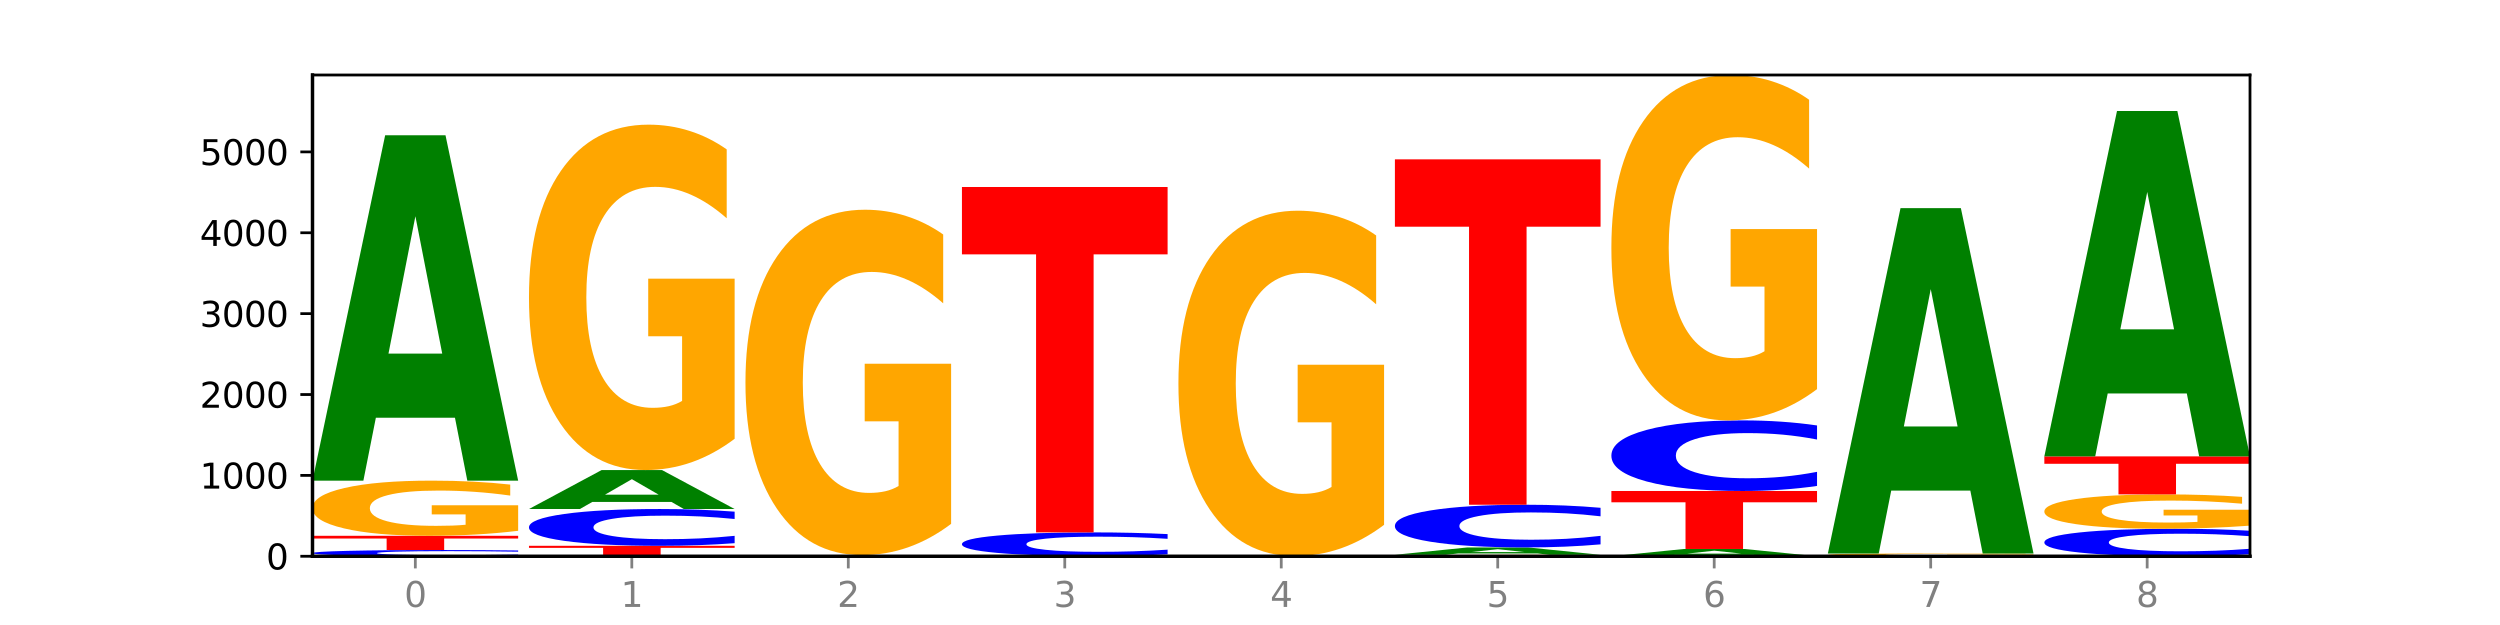 <?xml version="1.0" encoding="utf-8" standalone="no"?>
<!DOCTYPE svg PUBLIC "-//W3C//DTD SVG 1.1//EN"
  "http://www.w3.org/Graphics/SVG/1.1/DTD/svg11.dtd">
<svg xmlns:xlink="http://www.w3.org/1999/xlink" width="720pt" height="180pt" viewBox="0 0 720 180" xmlns="http://www.w3.org/2000/svg" version="1.1">
 <defs>
  <style type="text/css">*{stroke-linejoin: round; stroke-linecap: butt}</style>
 </defs>
 <g id="figure_1">
  <g id="patch_1">
   <path d="M 0 180 
L 720 180 
L 720 0 
L 0 0 
z
" style="fill: #ffffff"/>
  </g>
  <g id="axes_1">
   <g id="patch_2">
    <path d="M 90 160.2 
L 648 160.2 
L 648 21.6 
L 90 21.6 
z
" style="fill: #ffffff"/>
   </g>
   <g id="line2d_1">
    <path d="M 90 160.2 
L 648 160.2 
" clip-path="url(#p520d576b8d)" style="fill: none; stroke: #000000; stroke-width: 0.5; stroke-linecap: square"/>
   </g>
   <g id="patch_3">
    <path d="M 149.229 160.071 
Q 144.275 160.135 138.917 160.167 
Q 133.56 160.2 127.725 160.2 
Q 110.325 160.2 100.163 159.958 
Q 90 159.717 90 159.304 
Q 90 158.889 100.163 158.648 
Q 110.325 158.407 127.725 158.407 
Q 133.56 158.407 138.917 158.439 
Q 144.275 158.471 149.229 158.535 
L 149.229 158.893 
Q 144.23 158.808 139.38 158.769 
Q 134.53 158.73 129.173 158.73 
Q 119.562 158.73 114.056 158.883 
Q 108.564 159.035 108.564 159.304 
Q 108.564 159.571 114.056 159.724 
Q 119.562 159.877 129.173 159.877 
Q 134.53 159.877 139.38 159.838 
Q 144.23 159.798 149.229 159.714 
L 149.229 160.071 
z
" clip-path="url(#p520d576b8d)" style="fill: #0000ff"/>
   </g>
   <g id="patch_4">
    <path d="M 90 154.308 
L 149.229 154.308 
L 149.229 155.107 
L 127.92 155.107 
L 127.92 158.407 
L 111.35 158.407 
L 111.35 155.107 
L 90 155.107 
L 90 154.308 
z
" clip-path="url(#p520d576b8d)" style="fill: #ff0000"/>
   </g>
   <g id="patch_5">
    <path d="M 149.229 152.87 
Q 143.256 153.589 136.831 153.95 
Q 130.406 154.308 123.557 154.308 
Q 108.079 154.308 99.04 152.168 
Q 90 150.029 90 146.371 
Q 90 142.669 99.199 140.547 
Q 108.411 138.424 124.433 138.424 
Q 130.605 138.424 136.26 138.712 
Q 141.928 138.998 146.946 139.562 
L 146.946 142.728 
Q 141.769 142.003 136.645 141.646 
Q 131.521 141.285 126.371 141.285 
Q 116.84 141.285 111.677 142.604 
Q 106.513 143.92 106.513 146.371 
Q 106.513 148.799 111.491 150.124 
Q 116.469 151.446 125.628 151.446 
Q 128.123 151.446 130.26 151.371 
Q 132.397 151.292 134.097 151.128 
L 134.097 148.155 
L 124.34 148.155 
L 124.34 145.508 
L 149.229 145.508 
L 149.229 152.87 
z
" clip-path="url(#p520d576b8d)" style="fill: #ffa600"/>
   </g>
   <g id="patch_6">
    <path d="M 131.028 120.303 
L 108.249 120.303 
L 104.653 138.424 
L 90 138.424 
L 110.926 38.951 
L 128.303 38.951 
L 149.229 138.424 
L 134.588 138.424 
L 131.028 120.303 
z
M 111.882 101.841 
L 127.359 101.841 
L 119.633 62.274 
L 111.882 101.841 
z
" clip-path="url(#p520d576b8d)" style="fill: #008000"/>
   </g>
   <g id="patch_7">
    <path d="M 152.346 157.196 
L 211.575 157.196 
L 211.575 157.782 
L 190.267 157.782 
L 190.267 160.2 
L 173.696 160.2 
L 173.696 157.782 
L 152.346 157.782 
L 152.346 157.196 
z
" clip-path="url(#p520d576b8d)" style="fill: #ff0000"/>
   </g>
   <g id="patch_8">
    <path d="M 211.575 156.436 
Q 206.621 156.812 201.264 157.003 
Q 195.906 157.196 190.071 157.196 
Q 172.671 157.196 162.509 155.768 
Q 152.346 154.341 152.346 151.9 
Q 152.346 149.451 162.509 148.026 
Q 172.671 146.599 190.071 146.599 
Q 195.906 146.599 201.264 146.791 
Q 206.621 146.982 211.575 147.358 
L 211.575 149.471 
Q 206.576 148.971 201.726 148.739 
Q 196.876 148.507 191.519 148.507 
Q 181.909 148.507 176.402 149.411 
Q 170.91 150.313 170.91 151.9 
Q 170.91 153.481 176.402 154.385 
Q 181.909 155.287 191.519 155.287 
Q 196.876 155.287 201.726 155.055 
Q 206.576 154.82 211.575 154.321 
L 211.575 156.436 
z
" clip-path="url(#p520d576b8d)" style="fill: #0000ff"/>
   </g>
   <g id="patch_9">
    <path d="M 193.374 144.554 
L 170.596 144.554 
L 166.999 146.599 
L 152.346 146.599 
L 173.272 135.373 
L 190.65 135.373 
L 211.575 146.599 
L 196.935 146.599 
L 193.374 144.554 
z
M 174.229 142.47 
L 189.705 142.47 
L 181.979 138.005 
L 174.229 142.47 
z
" clip-path="url(#p520d576b8d)" style="fill: #008000"/>
   </g>
   <g id="patch_10">
    <path d="M 211.575 126.373 
Q 205.602 130.873 199.177 133.133 
Q 192.753 135.373 185.903 135.373 
Q 170.426 135.373 161.386 121.975 
Q 152.346 108.578 152.346 85.667 
Q 152.346 62.489 161.545 49.195 
Q 170.758 35.9 186.779 35.9 
Q 192.952 35.9 198.607 37.708 
Q 204.275 39.496 209.292 43.03 
L 209.292 62.859 
Q 204.115 58.318 198.992 56.078 
Q 193.868 53.818 188.717 53.818 
Q 179.187 53.818 174.023 62.078 
Q 168.859 70.318 168.859 85.667 
Q 168.859 100.873 173.837 109.174 
Q 178.815 117.455 187.974 117.455 
Q 190.47 117.455 192.607 116.982 
Q 194.744 116.489 196.443 115.462 
L 196.443 96.845 
L 186.686 96.845 
L 186.686 80.263 
L 211.575 80.263 
L 211.575 126.373 
z
" clip-path="url(#p520d576b8d)" style="fill: #ffa600"/>
   </g>
   <g id="patch_11">
    <path d="M 273.922 160.177 
Q 268.967 160.188 263.61 160.194 
Q 258.253 160.2 252.418 160.2 
Q 235.018 160.2 224.855 160.156 
Q 214.693 160.112 214.693 160.037 
Q 214.693 159.962 224.855 159.918 
Q 235.018 159.874 252.418 159.874 
Q 258.253 159.874 263.61 159.88 
Q 268.967 159.886 273.922 159.897 
L 273.922 159.962 
Q 268.923 159.947 264.073 159.94 
Q 259.223 159.933 253.865 159.933 
Q 244.255 159.933 238.748 159.96 
Q 233.257 159.988 233.257 160.037 
Q 233.257 160.086 238.748 160.114 
Q 244.255 160.141 253.865 160.141 
Q 259.223 160.141 264.073 160.134 
Q 268.923 160.127 273.922 160.112 
L 273.922 160.177 
z
" clip-path="url(#p520d576b8d)" style="fill: #0000ff"/>
   </g>
   <g id="patch_12">
    <path d="M 273.922 150.874 
Q 267.948 155.374 261.524 157.634 
Q 255.099 159.874 248.25 159.874 
Q 232.772 159.874 223.732 146.477 
Q 214.693 133.079 214.693 110.169 
Q 214.693 86.99 223.892 73.696 
Q 233.104 60.401 249.126 60.401 
Q 255.298 60.401 260.953 62.21 
Q 266.621 63.997 271.639 67.532 
L 271.639 87.36 
Q 266.462 82.819 261.338 80.58 
Q 256.214 78.319 251.064 78.319 
Q 241.533 78.319 236.369 86.58 
Q 231.206 94.819 231.206 110.169 
Q 231.206 125.374 236.184 133.675 
Q 241.161 141.956 250.32 141.956 
Q 252.816 141.956 254.953 141.484 
Q 257.09 140.99 258.789 139.963 
L 258.789 121.347 
L 249.033 121.347 
L 249.033 104.764 
L 273.922 104.764 
L 273.922 150.874 
z
" clip-path="url(#p520d576b8d)" style="fill: #ffa600"/>
   </g>
   <g id="patch_13">
    <path d="M 318.067 160.192 
L 295.289 160.192 
L 291.692 160.2 
L 277.039 160.2 
L 297.965 160.153 
L 315.342 160.153 
L 336.268 160.2 
L 321.627 160.2 
L 318.067 160.192 
z
M 298.922 160.183 
L 314.398 160.183 
L 306.672 160.164 
L 298.922 160.183 
z
" clip-path="url(#p520d576b8d)" style="fill: #008000"/>
   </g>
   <g id="patch_14">
    <path d="M 336.268 159.664 
Q 331.314 159.907 325.956 160.029 
Q 320.599 160.153 314.764 160.153 
Q 297.364 160.153 287.202 159.234 
Q 277.039 158.315 277.039 156.744 
Q 277.039 155.166 287.202 154.248 
Q 297.364 153.329 314.764 153.329 
Q 320.599 153.329 325.956 153.453 
Q 331.314 153.576 336.268 153.819 
L 336.268 155.179 
Q 331.269 154.857 326.419 154.708 
Q 321.569 154.559 316.212 154.559 
Q 306.601 154.559 301.095 155.141 
Q 295.603 155.722 295.603 156.744 
Q 295.603 157.761 301.095 158.343 
Q 306.601 158.924 316.212 158.924 
Q 321.569 158.924 326.419 158.775 
Q 331.269 158.624 336.268 158.303 
L 336.268 159.664 
z
" clip-path="url(#p520d576b8d)" style="fill: #0000ff"/>
   </g>
   <g id="patch_15">
    <path d="M 277.039 53.857 
L 336.268 53.857 
L 336.268 73.257 
L 314.959 73.257 
L 314.959 153.329 
L 298.389 153.329 
L 298.389 73.257 
L 277.039 73.257 
L 277.039 53.857 
z
" clip-path="url(#p520d576b8d)" style="fill: #ff0000"/>
   </g>
   <g id="patch_16">
    <path d="M 398.615 160.197 
Q 393.66 160.198 388.303 160.199 
Q 382.945 160.2 377.111 160.2 
Q 359.71 160.2 349.548 160.194 
Q 339.385 160.187 339.385 160.177 
Q 339.385 160.166 349.548 160.16 
Q 359.71 160.153 377.111 160.153 
Q 382.945 160.153 388.303 160.154 
Q 393.66 160.155 398.615 160.157 
L 398.615 160.166 
Q 393.615 160.164 388.765 160.163 
Q 383.915 160.162 378.558 160.162 
Q 368.948 160.162 363.441 160.166 
Q 357.95 160.17 357.95 160.177 
Q 357.95 160.184 363.441 160.188 
Q 368.948 160.192 378.558 160.192 
Q 383.915 160.192 388.765 160.191 
Q 393.615 160.19 398.615 160.187 
L 398.615 160.197 
z
" clip-path="url(#p520d576b8d)" style="fill: #0000ff"/>
   </g>
   <g id="patch_17">
    <path d="M 398.615 151.153 
Q 392.641 155.653 386.217 157.914 
Q 379.792 160.153 372.942 160.153 
Q 357.465 160.153 348.425 146.756 
Q 339.385 133.359 339.385 110.448 
Q 339.385 87.27 348.584 73.975 
Q 357.797 60.681 373.818 60.681 
Q 379.991 60.681 385.646 62.489 
Q 391.314 64.277 396.331 67.811 
L 396.331 87.64 
Q 391.154 83.099 386.031 80.859 
Q 380.907 78.599 375.757 78.599 
Q 366.226 78.599 361.062 86.859 
Q 355.898 95.099 355.898 110.448 
Q 355.898 125.653 360.876 133.955 
Q 365.854 142.236 375.013 142.236 
Q 377.509 142.236 379.646 141.763 
Q 381.783 141.27 383.482 140.242 
L 383.482 121.626 
L 373.726 121.626 
L 373.726 105.044 
L 398.615 105.044 
L 398.615 151.153 
z
" clip-path="url(#p520d576b8d)" style="fill: #ffa600"/>
   </g>
   <g id="patch_18">
    <path d="M 460.961 160.162 
Q 454.988 160.181 448.563 160.191 
Q 442.138 160.2 435.289 160.2 
Q 419.811 160.2 410.772 160.144 
Q 401.732 160.087 401.732 159.991 
Q 401.732 159.893 410.931 159.837 
Q 420.143 159.781 436.165 159.781 
Q 442.337 159.781 447.992 159.788 
Q 453.66 159.796 458.678 159.811 
L 458.678 159.894 
Q 453.501 159.875 448.377 159.866 
Q 443.253 159.856 438.103 159.856 
Q 428.572 159.856 423.408 159.891 
Q 418.245 159.926 418.245 159.991 
Q 418.245 160.055 423.223 160.09 
Q 428.2 160.124 437.36 160.124 
Q 439.855 160.124 441.992 160.122 
Q 444.129 160.12 445.828 160.116 
L 445.828 160.038 
L 436.072 160.038 
L 436.072 159.968 
L 460.961 159.968 
L 460.961 160.162 
z
" clip-path="url(#p520d576b8d)" style="fill: #ffa600"/>
   </g>
   <g id="patch_19">
    <path d="M 442.76 159.395 
L 419.981 159.395 
L 416.385 159.781 
L 401.732 159.781 
L 422.658 157.661 
L 440.035 157.661 
L 460.961 159.781 
L 446.32 159.781 
L 442.76 159.395 
z
M 423.614 159.001 
L 439.091 159.001 
L 431.365 158.158 
L 423.614 159.001 
z
" clip-path="url(#p520d576b8d)" style="fill: #008000"/>
   </g>
   <g id="patch_20">
    <path d="M 460.961 156.78 
Q 456.006 157.217 450.649 157.438 
Q 445.292 157.661 439.457 157.661 
Q 422.057 157.661 411.894 156.005 
Q 401.732 154.349 401.732 151.517 
Q 401.732 148.674 411.894 147.02 
Q 422.057 145.364 439.457 145.364 
Q 445.292 145.364 450.649 145.588 
Q 456.006 145.809 460.961 146.246 
L 460.961 148.697 
Q 455.962 148.118 451.112 147.848 
Q 446.262 147.579 440.904 147.579 
Q 431.294 147.579 425.788 148.628 
Q 420.296 149.675 420.296 151.517 
Q 420.296 153.351 425.788 154.4 
Q 431.294 155.446 440.904 155.446 
Q 446.262 155.446 451.112 155.177 
Q 455.962 154.905 460.961 154.326 
L 460.961 156.78 
z
" clip-path="url(#p520d576b8d)" style="fill: #0000ff"/>
   </g>
   <g id="patch_21">
    <path d="M 401.732 45.892 
L 460.961 45.892 
L 460.961 65.292 
L 439.652 65.292 
L 439.652 145.364 
L 423.082 145.364 
L 423.082 65.292 
L 401.732 65.292 
L 401.732 45.892 
z
" clip-path="url(#p520d576b8d)" style="fill: #ff0000"/>
   </g>
   <g id="patch_22">
    <path d="M 505.106 159.818 
L 482.328 159.818 
L 478.731 160.2 
L 464.078 160.2 
L 485.004 158.104 
L 502.382 158.104 
L 523.307 160.2 
L 508.667 160.2 
L 505.106 159.818 
z
M 485.961 159.429 
L 501.437 159.429 
L 493.711 158.595 
L 485.961 159.429 
z
" clip-path="url(#p520d576b8d)" style="fill: #008000"/>
   </g>
   <g id="patch_23">
    <path d="M 464.078 141.405 
L 523.307 141.405 
L 523.307 144.662 
L 501.999 144.662 
L 501.999 158.104 
L 485.428 158.104 
L 485.428 144.662 
L 464.078 144.662 
L 464.078 141.405 
z
" clip-path="url(#p520d576b8d)" style="fill: #ff0000"/>
   </g>
   <g id="patch_24">
    <path d="M 523.307 139.947 
Q 518.353 140.67 512.996 141.035 
Q 507.638 141.405 501.803 141.405 
Q 484.403 141.405 474.241 138.666 
Q 464.078 135.928 464.078 131.245 
Q 464.078 126.545 474.241 123.811 
Q 484.403 121.072 501.803 121.072 
Q 507.638 121.072 512.996 121.442 
Q 518.353 121.807 523.307 122.53 
L 523.307 126.583 
Q 518.308 125.625 513.458 125.18 
Q 508.608 124.735 503.251 124.735 
Q 493.641 124.735 488.134 126.469 
Q 482.642 128.2 482.642 131.245 
Q 482.642 134.277 488.134 136.012 
Q 493.641 137.742 503.251 137.742 
Q 508.608 137.742 513.458 137.297 
Q 518.308 136.848 523.307 135.89 
L 523.307 139.947 
z
" clip-path="url(#p520d576b8d)" style="fill: #0000ff"/>
   </g>
   <g id="patch_25">
    <path d="M 523.307 112.072 
Q 517.334 116.572 510.909 118.833 
Q 504.485 121.072 497.635 121.072 
Q 482.158 121.072 473.118 107.675 
Q 464.078 94.278 464.078 71.367 
Q 464.078 48.189 473.277 34.895 
Q 482.489 21.6 498.511 21.6 
Q 504.684 21.6 510.338 23.408 
Q 516.007 25.196 521.024 28.73 
L 521.024 48.559 
Q 515.847 44.018 510.723 41.778 
Q 505.6 39.518 500.449 39.518 
Q 490.918 39.518 485.755 47.778 
Q 480.591 56.018 480.591 71.367 
Q 480.591 86.573 485.569 94.874 
Q 490.547 103.155 499.706 103.155 
Q 502.201 103.155 504.339 102.682 
Q 506.476 102.189 508.175 101.162 
L 508.175 82.545 
L 498.418 82.545 
L 498.418 65.963 
L 523.307 65.963 
L 523.307 112.072 
z
" clip-path="url(#p520d576b8d)" style="fill: #ffa600"/>
   </g>
   <g id="patch_26">
    <path d="M 585.654 160.193 
Q 580.699 160.197 575.342 160.198 
Q 569.985 160.2 564.15 160.2 
Q 546.75 160.2 536.587 160.187 
Q 526.425 160.175 526.425 160.153 
Q 526.425 160.132 536.587 160.119 
Q 546.75 160.107 564.15 160.107 
Q 569.985 160.107 575.342 160.109 
Q 580.699 160.11 585.654 160.114 
L 585.654 160.132 
Q 580.654 160.128 575.805 160.126 
Q 570.955 160.124 565.597 160.124 
Q 555.987 160.124 550.48 160.132 
Q 544.989 160.139 544.989 160.153 
Q 544.989 160.167 550.48 160.175 
Q 555.987 160.183 565.597 160.183 
Q 570.955 160.183 575.805 160.181 
Q 580.654 160.179 585.654 160.175 
L 585.654 160.193 
z
" clip-path="url(#p520d576b8d)" style="fill: #0000ff"/>
   </g>
   <g id="patch_27">
    <path d="M 526.425 159.99 
L 585.654 159.99 
L 585.654 160.013 
L 564.345 160.013 
L 564.345 160.107 
L 547.775 160.107 
L 547.775 160.013 
L 526.425 160.013 
L 526.425 159.99 
z
" clip-path="url(#p520d576b8d)" style="fill: #ff0000"/>
   </g>
   <g id="patch_28">
    <path d="M 585.654 159.938 
Q 579.68 159.964 573.256 159.977 
Q 566.831 159.99 559.982 159.99 
Q 544.504 159.99 535.464 159.912 
Q 526.425 159.834 526.425 159.699 
Q 526.425 159.564 535.624 159.486 
Q 544.836 159.408 560.858 159.408 
Q 567.03 159.408 572.685 159.419 
Q 578.353 159.429 583.37 159.45 
L 583.37 159.566 
Q 578.194 159.539 573.07 159.526 
Q 567.946 159.513 562.796 159.513 
Q 553.265 159.513 548.101 159.561 
Q 542.938 159.61 542.938 159.699 
Q 542.938 159.788 547.915 159.837 
Q 552.893 159.886 562.052 159.886 
Q 564.548 159.886 566.685 159.883 
Q 568.822 159.88 570.521 159.874 
L 570.521 159.765 
L 560.765 159.765 
L 560.765 159.668 
L 585.654 159.668 
L 585.654 159.938 
z
" clip-path="url(#p520d576b8d)" style="fill: #ffa600"/>
   </g>
   <g id="patch_29">
    <path d="M 567.453 141.287 
L 544.674 141.287 
L 541.077 159.408 
L 526.425 159.408 
L 547.35 59.936 
L 564.728 59.936 
L 585.654 159.408 
L 571.013 159.408 
L 567.453 141.287 
z
M 548.307 122.825 
L 563.783 122.825 
L 556.057 83.258 
L 548.307 122.825 
z
" clip-path="url(#p520d576b8d)" style="fill: #008000"/>
   </g>
   <g id="patch_30">
    <path d="M 648 159.632 
Q 643.046 159.914 637.688 160.056 
Q 632.331 160.2 626.496 160.2 
Q 609.096 160.2 598.933 159.133 
Q 588.771 158.067 588.771 156.243 
Q 588.771 154.413 598.933 153.348 
Q 609.096 152.281 626.496 152.281 
Q 632.331 152.281 637.688 152.425 
Q 643.046 152.568 648 152.849 
L 648 154.427 
Q 643.001 154.054 638.151 153.881 
Q 633.301 153.708 627.944 153.708 
Q 618.333 153.708 612.827 154.383 
Q 607.335 155.057 607.335 156.243 
Q 607.335 157.424 612.827 158.1 
Q 618.333 158.774 627.944 158.774 
Q 633.301 158.774 638.151 158.6 
Q 643.001 158.425 648 158.052 
L 648 159.632 
z
" clip-path="url(#p520d576b8d)" style="fill: #0000ff"/>
   </g>
   <g id="patch_31">
    <path d="M 648 151.386 
Q 642.027 151.834 635.602 152.058 
Q 629.177 152.281 622.328 152.281 
Q 606.85 152.281 597.811 150.948 
Q 588.771 149.615 588.771 147.335 
Q 588.771 145.029 597.97 143.706 
Q 607.182 142.383 623.204 142.383 
Q 629.376 142.383 635.031 142.563 
Q 640.699 142.741 645.717 143.093 
L 645.717 145.066 
Q 640.54 144.614 635.416 144.391 
Q 630.292 144.166 625.142 144.166 
Q 615.611 144.166 610.448 144.988 
Q 605.284 145.808 605.284 147.335 
Q 605.284 148.848 610.262 149.674 
Q 615.24 150.498 624.399 150.498 
Q 626.894 150.498 629.031 150.451 
Q 631.168 150.402 632.868 150.3 
L 632.868 148.448 
L 623.111 148.448 
L 623.111 146.797 
L 648 146.797 
L 648 151.386 
z
" clip-path="url(#p520d576b8d)" style="fill: #ffa600"/>
   </g>
   <g id="patch_32">
    <path d="M 588.771 131.437 
L 648 131.437 
L 648 133.571 
L 626.691 133.571 
L 626.691 142.383 
L 610.121 142.383 
L 610.121 133.571 
L 588.771 133.571 
L 588.771 131.437 
z
" clip-path="url(#p520d576b8d)" style="fill: #ff0000"/>
   </g>
   <g id="patch_33">
    <path d="M 629.799 113.316 
L 607.02 113.316 
L 603.424 131.437 
L 588.771 131.437 
L 609.697 31.964 
L 627.074 31.964 
L 648 131.437 
L 633.359 131.437 
L 629.799 113.316 
z
M 610.653 94.854 
L 626.13 94.854 
L 618.404 55.287 
L 610.653 94.854 
z
" clip-path="url(#p520d576b8d)" style="fill: #008000"/>
   </g>
   <g id="matplotlib.axis_1">
    <g id="xtick_1">
     <g id="line2d_2">
      <defs>
       <path id="mcd2b161316" d="M 0 0 
L 0 3.5 
" style="stroke: #808080; stroke-width: 0.8"/>
      </defs>
      <g>
       <use xlink:href="#mcd2b161316" x="119.615" y="160.2" style="fill: #808080; stroke: #808080; stroke-width: 0.8"/>
      </g>
     </g>
     <g id="text_1">
      <!-- 0 -->
      <g style="fill: #808080" transform="translate(116.433 174.798) scale(0.1 -0.1)">
       <defs>
        <path id="DejaVuSans-30" d="M 2034 4250 
Q 1547 4250 1301 3770 
Q 1056 3291 1056 2328 
Q 1056 1369 1301 889 
Q 1547 409 2034 409 
Q 2525 409 2770 889 
Q 3016 1369 3016 2328 
Q 3016 3291 2770 3770 
Q 2525 4250 2034 4250 
z
M 2034 4750 
Q 2819 4750 3233 4129 
Q 3647 3509 3647 2328 
Q 3647 1150 3233 529 
Q 2819 -91 2034 -91 
Q 1250 -91 836 529 
Q 422 1150 422 2328 
Q 422 3509 836 4129 
Q 1250 4750 2034 4750 
z
" transform="scale(0.016)"/>
       </defs>
       <use xlink:href="#DejaVuSans-30"/>
      </g>
     </g>
    </g>
    <g id="xtick_2">
     <g id="line2d_3">
      <g>
       <use xlink:href="#mcd2b161316" x="181.961" y="160.2" style="fill: #808080; stroke: #808080; stroke-width: 0.8"/>
      </g>
     </g>
     <g id="text_2">
      <!-- 1 -->
      <g style="fill: #808080" transform="translate(178.78 174.798) scale(0.1 -0.1)">
       <defs>
        <path id="DejaVuSans-31" d="M 794 531 
L 1825 531 
L 1825 4091 
L 703 3866 
L 703 4441 
L 1819 4666 
L 2450 4666 
L 2450 531 
L 3481 531 
L 3481 0 
L 794 0 
L 794 531 
z
" transform="scale(0.016)"/>
       </defs>
       <use xlink:href="#DejaVuSans-31"/>
      </g>
     </g>
    </g>
    <g id="xtick_3">
     <g id="line2d_4">
      <g>
       <use xlink:href="#mcd2b161316" x="244.307" y="160.2" style="fill: #808080; stroke: #808080; stroke-width: 0.8"/>
      </g>
     </g>
     <g id="text_3">
      <!-- 2 -->
      <g style="fill: #808080" transform="translate(241.126 174.798) scale(0.1 -0.1)">
       <defs>
        <path id="DejaVuSans-32" d="M 1228 531 
L 3431 531 
L 3431 0 
L 469 0 
L 469 531 
Q 828 903 1448 1529 
Q 2069 2156 2228 2338 
Q 2531 2678 2651 2914 
Q 2772 3150 2772 3378 
Q 2772 3750 2511 3984 
Q 2250 4219 1831 4219 
Q 1534 4219 1204 4116 
Q 875 4013 500 3803 
L 500 4441 
Q 881 4594 1212 4672 
Q 1544 4750 1819 4750 
Q 2544 4750 2975 4387 
Q 3406 4025 3406 3419 
Q 3406 3131 3298 2873 
Q 3191 2616 2906 2266 
Q 2828 2175 2409 1742 
Q 1991 1309 1228 531 
z
" transform="scale(0.016)"/>
       </defs>
       <use xlink:href="#DejaVuSans-32"/>
      </g>
     </g>
    </g>
    <g id="xtick_4">
     <g id="line2d_5">
      <g>
       <use xlink:href="#mcd2b161316" x="306.654" y="160.2" style="fill: #808080; stroke: #808080; stroke-width: 0.8"/>
      </g>
     </g>
     <g id="text_4">
      <!-- 3 -->
      <g style="fill: #808080" transform="translate(303.472 174.798) scale(0.1 -0.1)">
       <defs>
        <path id="DejaVuSans-33" d="M 2597 2516 
Q 3050 2419 3304 2112 
Q 3559 1806 3559 1356 
Q 3559 666 3084 287 
Q 2609 -91 1734 -91 
Q 1441 -91 1130 -33 
Q 819 25 488 141 
L 488 750 
Q 750 597 1062 519 
Q 1375 441 1716 441 
Q 2309 441 2620 675 
Q 2931 909 2931 1356 
Q 2931 1769 2642 2001 
Q 2353 2234 1838 2234 
L 1294 2234 
L 1294 2753 
L 1863 2753 
Q 2328 2753 2575 2939 
Q 2822 3125 2822 3475 
Q 2822 3834 2567 4026 
Q 2313 4219 1838 4219 
Q 1578 4219 1281 4162 
Q 984 4106 628 3988 
L 628 4550 
Q 988 4650 1302 4700 
Q 1616 4750 1894 4750 
Q 2613 4750 3031 4423 
Q 3450 4097 3450 3541 
Q 3450 3153 3228 2886 
Q 3006 2619 2597 2516 
z
" transform="scale(0.016)"/>
       </defs>
       <use xlink:href="#DejaVuSans-33"/>
      </g>
     </g>
    </g>
    <g id="xtick_5">
     <g id="line2d_6">
      <g>
       <use xlink:href="#mcd2b161316" x="369" y="160.2" style="fill: #808080; stroke: #808080; stroke-width: 0.8"/>
      </g>
     </g>
     <g id="text_5">
      <!-- 4 -->
      <g style="fill: #808080" transform="translate(365.819 174.798) scale(0.1 -0.1)">
       <defs>
        <path id="DejaVuSans-34" d="M 2419 4116 
L 825 1625 
L 2419 1625 
L 2419 4116 
z
M 2253 4666 
L 3047 4666 
L 3047 1625 
L 3713 1625 
L 3713 1100 
L 3047 1100 
L 3047 0 
L 2419 0 
L 2419 1100 
L 313 1100 
L 313 1709 
L 2253 4666 
z
" transform="scale(0.016)"/>
       </defs>
       <use xlink:href="#DejaVuSans-34"/>
      </g>
     </g>
    </g>
    <g id="xtick_6">
     <g id="line2d_7">
      <g>
       <use xlink:href="#mcd2b161316" x="431.346" y="160.2" style="fill: #808080; stroke: #808080; stroke-width: 0.8"/>
      </g>
     </g>
     <g id="text_6">
      <!-- 5 -->
      <g style="fill: #808080" transform="translate(428.165 174.798) scale(0.1 -0.1)">
       <defs>
        <path id="DejaVuSans-35" d="M 691 4666 
L 3169 4666 
L 3169 4134 
L 1269 4134 
L 1269 2991 
Q 1406 3038 1543 3061 
Q 1681 3084 1819 3084 
Q 2600 3084 3056 2656 
Q 3513 2228 3513 1497 
Q 3513 744 3044 326 
Q 2575 -91 1722 -91 
Q 1428 -91 1123 -41 
Q 819 9 494 109 
L 494 744 
Q 775 591 1075 516 
Q 1375 441 1709 441 
Q 2250 441 2565 725 
Q 2881 1009 2881 1497 
Q 2881 1984 2565 2268 
Q 2250 2553 1709 2553 
Q 1456 2553 1204 2497 
Q 953 2441 691 2322 
L 691 4666 
z
" transform="scale(0.016)"/>
       </defs>
       <use xlink:href="#DejaVuSans-35"/>
      </g>
     </g>
    </g>
    <g id="xtick_7">
     <g id="line2d_8">
      <g>
       <use xlink:href="#mcd2b161316" x="493.693" y="160.2" style="fill: #808080; stroke: #808080; stroke-width: 0.8"/>
      </g>
     </g>
     <g id="text_7">
      <!-- 6 -->
      <g style="fill: #808080" transform="translate(490.511 174.798) scale(0.1 -0.1)">
       <defs>
        <path id="DejaVuSans-36" d="M 2113 2584 
Q 1688 2584 1439 2293 
Q 1191 2003 1191 1497 
Q 1191 994 1439 701 
Q 1688 409 2113 409 
Q 2538 409 2786 701 
Q 3034 994 3034 1497 
Q 3034 2003 2786 2293 
Q 2538 2584 2113 2584 
z
M 3366 4563 
L 3366 3988 
Q 3128 4100 2886 4159 
Q 2644 4219 2406 4219 
Q 1781 4219 1451 3797 
Q 1122 3375 1075 2522 
Q 1259 2794 1537 2939 
Q 1816 3084 2150 3084 
Q 2853 3084 3261 2657 
Q 3669 2231 3669 1497 
Q 3669 778 3244 343 
Q 2819 -91 2113 -91 
Q 1303 -91 875 529 
Q 447 1150 447 2328 
Q 447 3434 972 4092 
Q 1497 4750 2381 4750 
Q 2619 4750 2861 4703 
Q 3103 4656 3366 4563 
z
" transform="scale(0.016)"/>
       </defs>
       <use xlink:href="#DejaVuSans-36"/>
      </g>
     </g>
    </g>
    <g id="xtick_8">
     <g id="line2d_9">
      <g>
       <use xlink:href="#mcd2b161316" x="556.039" y="160.2" style="fill: #808080; stroke: #808080; stroke-width: 0.8"/>
      </g>
     </g>
     <g id="text_8">
      <!-- 7 -->
      <g style="fill: #808080" transform="translate(552.858 174.798) scale(0.1 -0.1)">
       <defs>
        <path id="DejaVuSans-37" d="M 525 4666 
L 3525 4666 
L 3525 4397 
L 1831 0 
L 1172 0 
L 2766 4134 
L 525 4134 
L 525 4666 
z
" transform="scale(0.016)"/>
       </defs>
       <use xlink:href="#DejaVuSans-37"/>
      </g>
     </g>
    </g>
    <g id="xtick_9">
     <g id="line2d_10">
      <g>
       <use xlink:href="#mcd2b161316" x="618.385" y="160.2" style="fill: #808080; stroke: #808080; stroke-width: 0.8"/>
      </g>
     </g>
     <g id="text_9">
      <!-- 8 -->
      <g style="fill: #808080" transform="translate(615.204 174.798) scale(0.1 -0.1)">
       <defs>
        <path id="DejaVuSans-38" d="M 2034 2216 
Q 1584 2216 1326 1975 
Q 1069 1734 1069 1313 
Q 1069 891 1326 650 
Q 1584 409 2034 409 
Q 2484 409 2743 651 
Q 3003 894 3003 1313 
Q 3003 1734 2745 1975 
Q 2488 2216 2034 2216 
z
M 1403 2484 
Q 997 2584 770 2862 
Q 544 3141 544 3541 
Q 544 4100 942 4425 
Q 1341 4750 2034 4750 
Q 2731 4750 3128 4425 
Q 3525 4100 3525 3541 
Q 3525 3141 3298 2862 
Q 3072 2584 2669 2484 
Q 3125 2378 3379 2068 
Q 3634 1759 3634 1313 
Q 3634 634 3220 271 
Q 2806 -91 2034 -91 
Q 1263 -91 848 271 
Q 434 634 434 1313 
Q 434 1759 690 2068 
Q 947 2378 1403 2484 
z
M 1172 3481 
Q 1172 3119 1398 2916 
Q 1625 2713 2034 2713 
Q 2441 2713 2670 2916 
Q 2900 3119 2900 3481 
Q 2900 3844 2670 4047 
Q 2441 4250 2034 4250 
Q 1625 4250 1398 4047 
Q 1172 3844 1172 3481 
z
" transform="scale(0.016)"/>
       </defs>
       <use xlink:href="#DejaVuSans-38"/>
      </g>
     </g>
    </g>
   </g>
   <g id="matplotlib.axis_2">
    <g id="ytick_1">
     <g id="line2d_11">
      <defs>
       <path id="mc7d08e2d6c" d="M 0 0 
L -3.5 0 
" style="stroke: #000000; stroke-width: 0.8"/>
      </defs>
      <g>
       <use xlink:href="#mc7d08e2d6c" x="90" y="160.2" style="stroke: #000000; stroke-width: 0.8"/>
      </g>
     </g>
     <g id="text_10">
      <!-- 0 -->
      <g transform="translate(76.638 163.999) scale(0.1 -0.1)">
       <use xlink:href="#DejaVuSans-30"/>
      </g>
     </g>
    </g>
    <g id="ytick_2">
     <g id="line2d_12">
      <g>
       <use xlink:href="#mc7d08e2d6c" x="90" y="136.91" style="stroke: #000000; stroke-width: 0.8"/>
      </g>
     </g>
     <g id="text_11">
      <!-- 1000 -->
      <g transform="translate(57.55 140.709) scale(0.1 -0.1)">
       <use xlink:href="#DejaVuSans-31"/>
       <use xlink:href="#DejaVuSans-30" x="63.623"/>
       <use xlink:href="#DejaVuSans-30" x="127.246"/>
       <use xlink:href="#DejaVuSans-30" x="190.869"/>
      </g>
     </g>
    </g>
    <g id="ytick_3">
     <g id="line2d_13">
      <g>
       <use xlink:href="#mc7d08e2d6c" x="90" y="113.62" style="stroke: #000000; stroke-width: 0.8"/>
      </g>
     </g>
     <g id="text_12">
      <!-- 2000 -->
      <g transform="translate(57.55 117.419) scale(0.1 -0.1)">
       <use xlink:href="#DejaVuSans-32"/>
       <use xlink:href="#DejaVuSans-30" x="63.623"/>
       <use xlink:href="#DejaVuSans-30" x="127.246"/>
       <use xlink:href="#DejaVuSans-30" x="190.869"/>
      </g>
     </g>
    </g>
    <g id="ytick_4">
     <g id="line2d_14">
      <g>
       <use xlink:href="#mc7d08e2d6c" x="90" y="90.329" style="stroke: #000000; stroke-width: 0.8"/>
      </g>
     </g>
     <g id="text_13">
      <!-- 3000 -->
      <g transform="translate(57.55 94.129) scale(0.1 -0.1)">
       <use xlink:href="#DejaVuSans-33"/>
       <use xlink:href="#DejaVuSans-30" x="63.623"/>
       <use xlink:href="#DejaVuSans-30" x="127.246"/>
       <use xlink:href="#DejaVuSans-30" x="190.869"/>
      </g>
     </g>
    </g>
    <g id="ytick_5">
     <g id="line2d_15">
      <g>
       <use xlink:href="#mc7d08e2d6c" x="90" y="67.039" style="stroke: #000000; stroke-width: 0.8"/>
      </g>
     </g>
     <g id="text_14">
      <!-- 4000 -->
      <g transform="translate(57.55 70.838) scale(0.1 -0.1)">
       <use xlink:href="#DejaVuSans-34"/>
       <use xlink:href="#DejaVuSans-30" x="63.623"/>
       <use xlink:href="#DejaVuSans-30" x="127.246"/>
       <use xlink:href="#DejaVuSans-30" x="190.869"/>
      </g>
     </g>
    </g>
    <g id="ytick_6">
     <g id="line2d_16">
      <g>
       <use xlink:href="#mc7d08e2d6c" x="90" y="43.749" style="stroke: #000000; stroke-width: 0.8"/>
      </g>
     </g>
     <g id="text_15">
      <!-- 5000 -->
      <g transform="translate(57.55 47.548) scale(0.1 -0.1)">
       <use xlink:href="#DejaVuSans-35"/>
       <use xlink:href="#DejaVuSans-30" x="63.623"/>
       <use xlink:href="#DejaVuSans-30" x="127.246"/>
       <use xlink:href="#DejaVuSans-30" x="190.869"/>
      </g>
     </g>
    </g>
   </g>
   <g id="patch_34">
    <path d="M 90 160.2 
L 90 21.6 
" style="fill: none; stroke: #000000; stroke-linejoin: miter; stroke-linecap: square"/>
   </g>
   <g id="patch_35">
    <path d="M 648 160.2 
L 648 21.6 
" style="fill: none; stroke: #000000; stroke-width: 0.8; stroke-linejoin: miter; stroke-linecap: square"/>
   </g>
   <g id="patch_36">
    <path d="M 90 160.2 
L 648 160.2 
" style="fill: none; stroke: #000000; stroke-linejoin: miter; stroke-linecap: square"/>
   </g>
   <g id="patch_37">
    <path d="M 90 21.6 
L 648 21.6 
" style="fill: none; stroke: #000000; stroke-width: 0.8; stroke-linejoin: miter; stroke-linecap: square"/>
   </g>
  </g>
 </g>
 <defs>
  <clipPath id="p520d576b8d">
   <rect x="90" y="21.6" width="558" height="138.6"/>
  </clipPath>
 </defs>
</svg>

